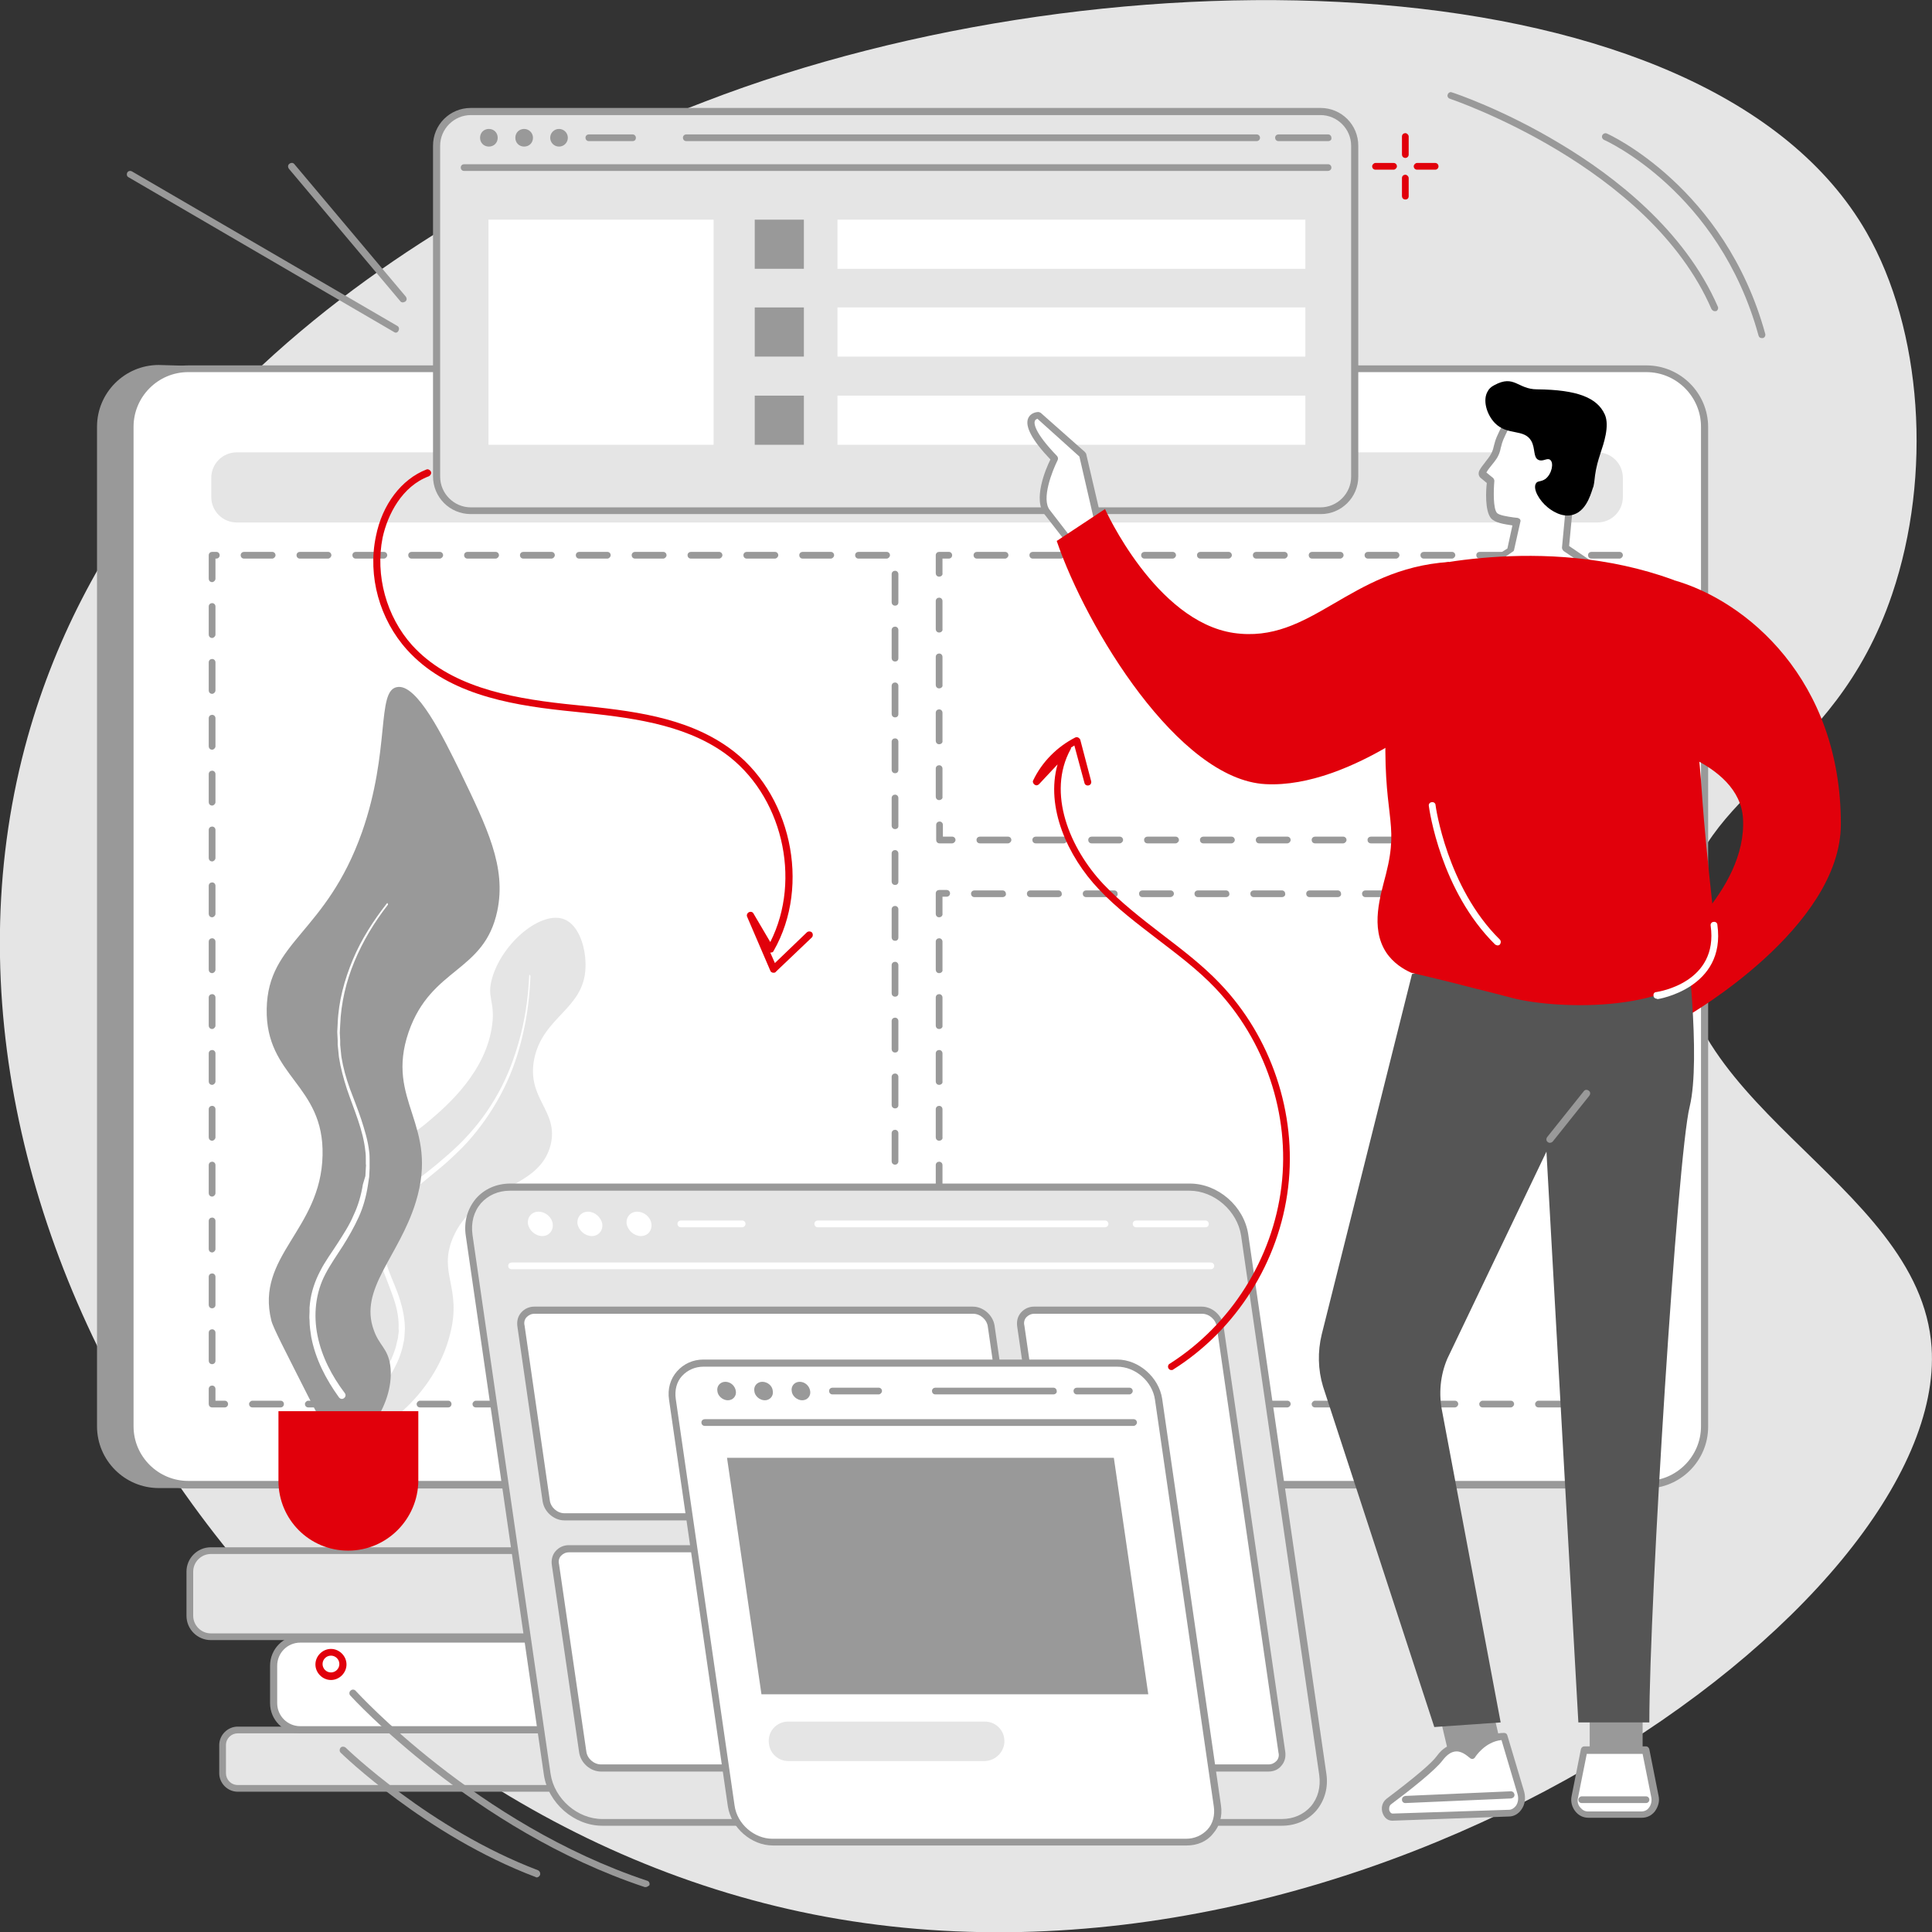 <?xml version="1.0" encoding="utf-8"?>
<!-- Generator: Adobe Illustrator 25.0.1, SVG Export Plug-In . SVG Version: 6.00 Build 0)  -->
<svg version="1.1" id="Layer_1" xmlns="http://www.w3.org/2000/svg" xmlns:xlink="http://www.w3.org/1999/xlink" x="0px" y="0px"
	 width="450px" height="450px" viewBox="0 0 460 460" style="enable-background:new 0 0 460 460;" xml:space="preserve">
<rect x="0" y="0" width="460" height="460" fill="#333333" stroke="none"/>
<style type="text/css">
	.st0{fill:#E5E5E5;}
	.st1{fill:#999999;}
	.st2{fill:#FFFFFF;}
	.st3{fill:#E1000B;}
	.st4{fill:#555555;}
</style>
<g>
	<path class="st0" d="M167.8,24.2C142.2,34,32.8,76.2,5.9,178c-30.6,116,61,252.6,187.7,277.8c131.4,26.1,270.4-73.7,266.3-135
		c-2.7-40.1-66.1-58.4-59.8-102.9c4.3-30.7,36.3-34.8,50.4-76.4c9.6-28.3,7.2-63-6.1-86.2C406.9-10,265.5-13.5,167.8,24.2z"/>
	<path class="st1" d="M380.6,96.7L37.8,86.9c-8.1,0-14.7,6.6-14.7,14.7v238c0,8.1,6.6,14.7,14.7,14.7h120.9l-16,58.2l-14.3-8.7
		c-5.2,0-9.5,4.2-9.5,9.5c0,5.2,4.2,9.5,9.5,9.5l133.2-6.1c5.2,0,16-12.8,16-12.8l-13.6-49.5C264.1,354.4,388.7,96.7,380.6,96.7z"/>
	<polygon class="st2" points="261.9,324 174.9,324 150.2,414 286.5,414 	"/>
	<path d="M286.5,414.8H150.2c-0.3,0-0.5-0.1-0.7-0.3c-0.2-0.2-0.2-0.5-0.1-0.7l24.7-90c0.1-0.4,0.4-0.6,0.8-0.6h87
		c0.4,0,0.7,0.3,0.8,0.6l24.7,90c0.1,0.3,0,0.5-0.1,0.7C287,414.7,286.8,414.8,286.5,414.8z M151.3,413.2h134.1l-24.2-88.4h-85.7
		L151.3,413.2z"/>
	<path class="st2" d="M392,87.8H44.8c-7.7,0-13.9,6.2-13.9,13.9v238c0,7.7,6.2,13.9,13.9,13.9H392c7.7,0,13.9-6.2,13.9-13.9v-238
		C405.8,94,399.6,87.8,392,87.8z"/>
	<path class="st1" d="M392,354.4H44.8c-8.1,0-14.7-6.6-14.7-14.7v-238c0-8.1,6.6-14.7,14.7-14.7H392c8.1,0,14.7,6.6,14.7,14.7v238
		C406.7,347.8,400.1,354.4,392,354.4z M44.8,88.6c-7.2,0-13,5.9-13,13v238c0,7.2,5.9,13,13,13H392c7.2,0,13-5.9,13-13v-238
		c0-7.2-5.9-13-13-13H44.8z"/>
	<path class="st2" d="M301.3,404.8H135.4c-4.8,0-8.6,3.9-8.6,8.6c0,4.8,3.9,8.6,8.6,8.6h165.9c4.8,0,8.6-3.9,8.6-8.6
		C310,408.6,306.1,404.8,301.3,404.8z"/>
	<path d="M301.3,422.9H135.4c-5.2,0-9.5-4.2-9.5-9.5c0-5.2,4.2-9.5,9.5-9.5h165.9c5.2,0,9.5,4.2,9.5,9.5
		C310.8,418.6,306.5,422.9,301.3,422.9z M135.4,405.6c-4.3,0-7.8,3.5-7.8,7.8c0,4.3,3.5,7.8,7.8,7.8h165.9c4.3,0,7.8-3.5,7.8-7.8
		c0-4.3-3.5-7.8-7.8-7.8H135.4z"/>
	<path class="st0" d="M380.3,107.7H56.4c-3.4,0-6.1,2.7-6.1,6.1v4.5c0,3.4,2.7,6.1,6.1,6.1h323.9c3.4,0,6.1-2.7,6.1-6.1v-4.5
		C386.4,110.4,383.7,107.7,380.3,107.7z"/>
	<path class="st2" d="M378.8,116c0,2.2-1.8,4-4,4c-2.2,0-4-1.8-4-4c0-2.2,1.8-4,4-4C377,112,378.8,113.8,378.8,116z"/>
	<rect x="50.5" y="132.1" class="st2" width="162.6" height="202.1"/>
	<path class="st1" d="M213.1,335.1h-6.7c-0.5,0-0.8-0.4-0.8-0.8s0.4-0.8,0.8-0.8h6.7c0.5,0,0.8,0.4,0.8,0.8S213.6,335.1,213.1,335.1
		z M199.8,335.1h-6.7c-0.5,0-0.8-0.4-0.8-0.8s0.4-0.8,0.8-0.8h6.7c0.5,0,0.8,0.4,0.8,0.8S200.3,335.1,199.8,335.1z M186.5,335.1
		h-6.7c-0.5,0-0.8-0.4-0.8-0.8s0.4-0.8,0.8-0.8h6.7c0.5,0,0.8,0.4,0.8,0.8S187,335.1,186.5,335.1z M173.2,335.1h-6.7
		c-0.5,0-0.8-0.4-0.8-0.8s0.4-0.8,0.8-0.8h6.7c0.5,0,0.8,0.4,0.8,0.8S173.7,335.1,173.2,335.1z M159.9,335.1h-6.7
		c-0.5,0-0.8-0.4-0.8-0.8s0.4-0.8,0.8-0.8h6.7c0.5,0,0.8,0.4,0.8,0.8S160.4,335.1,159.9,335.1z M146.6,335.1H140
		c-0.5,0-0.8-0.4-0.8-0.8s0.4-0.8,0.8-0.8h6.7c0.5,0,0.8,0.4,0.8,0.8S147.1,335.1,146.6,335.1z M133.3,335.1h-6.7
		c-0.5,0-0.8-0.4-0.8-0.8s0.4-0.8,0.8-0.8h6.7c0.5,0,0.8,0.4,0.8,0.8S133.8,335.1,133.3,335.1z M120,335.1h-6.7
		c-0.5,0-0.8-0.4-0.8-0.8s0.4-0.8,0.8-0.8h6.7c0.5,0,0.8,0.4,0.8,0.8S120.5,335.1,120,335.1z M106.7,335.1h-6.7
		c-0.5,0-0.8-0.4-0.8-0.8s0.4-0.8,0.8-0.8h6.7c0.5,0,0.8,0.4,0.8,0.8S107.2,335.1,106.7,335.1z M93.4,335.1h-6.7
		c-0.5,0-0.8-0.4-0.8-0.8s0.4-0.8,0.8-0.8h6.7c0.5,0,0.8,0.4,0.8,0.8S93.9,335.1,93.4,335.1z M80.1,335.1h-6.7
		c-0.5,0-0.8-0.4-0.8-0.8s0.4-0.8,0.8-0.8h6.7c0.5,0,0.8,0.4,0.8,0.8S80.6,335.1,80.1,335.1z M66.8,335.1h-6.7
		c-0.5,0-0.8-0.4-0.8-0.8s0.4-0.8,0.8-0.8h6.7c0.5,0,0.8,0.4,0.8,0.8S67.3,335.1,66.8,335.1z M53.5,335.1h-3c-0.5,0-0.8-0.4-0.8-0.8
		v-3.6c0-0.5,0.4-0.8,0.8-0.8c0.5,0,0.8,0.4,0.8,0.8v2.8h2.2c0.5,0,0.8,0.4,0.8,0.8S54,335.1,53.5,335.1z M213.1,330.5
		c-0.5,0-0.8-0.4-0.8-0.8V323c0-0.5,0.4-0.8,0.8-0.8c0.5,0,0.8,0.4,0.8,0.8v6.7C213.9,330.1,213.6,330.5,213.1,330.5z M50.5,324.8
		c-0.5,0-0.8-0.4-0.8-0.8v-6.7c0-0.5,0.4-0.8,0.8-0.8c0.5,0,0.8,0.4,0.8,0.8v6.7C51.3,324.5,50.9,324.8,50.5,324.8z M213.1,317.2
		c-0.5,0-0.8-0.4-0.8-0.8v-6.7c0-0.5,0.4-0.8,0.8-0.8c0.5,0,0.8,0.4,0.8,0.8v6.7C213.9,316.8,213.6,317.2,213.1,317.2z M50.5,311.5
		c-0.5,0-0.8-0.4-0.8-0.8V304c0-0.5,0.4-0.8,0.8-0.8c0.5,0,0.8,0.4,0.8,0.8v6.7C51.3,311.2,50.9,311.5,50.5,311.5z M213.1,303.9
		c-0.5,0-0.8-0.4-0.8-0.8v-6.7c0-0.5,0.4-0.8,0.8-0.8c0.5,0,0.8,0.4,0.8,0.8v6.7C213.9,303.5,213.6,303.9,213.1,303.9z M50.5,298.2
		c-0.5,0-0.8-0.4-0.8-0.8v-6.7c0-0.5,0.4-0.8,0.8-0.8c0.5,0,0.8,0.4,0.8,0.8v6.7C51.3,297.8,50.9,298.2,50.5,298.2z M213.1,290.6
		c-0.5,0-0.8-0.4-0.8-0.8v-6.7c0-0.5,0.4-0.8,0.8-0.8c0.5,0,0.8,0.4,0.8,0.8v6.7C213.9,290.2,213.6,290.6,213.1,290.6z M50.5,284.9
		c-0.5,0-0.8-0.4-0.8-0.8v-6.7c0-0.5,0.4-0.8,0.8-0.8c0.5,0,0.8,0.4,0.8,0.8v6.7C51.3,284.5,50.9,284.9,50.5,284.9z M213.1,277.3
		c-0.5,0-0.8-0.4-0.8-0.8v-6.7c0-0.5,0.4-0.8,0.8-0.8c0.5,0,0.8,0.4,0.8,0.8v6.7C213.9,276.9,213.6,277.3,213.1,277.3z M50.5,271.6
		c-0.5,0-0.8-0.4-0.8-0.8v-6.7c0-0.5,0.4-0.8,0.8-0.8c0.5,0,0.8,0.4,0.8,0.8v6.7C51.3,271.2,50.9,271.6,50.5,271.6z M213.1,263.9
		c-0.5,0-0.8-0.4-0.8-0.8v-6.7c0-0.5,0.4-0.8,0.8-0.8c0.5,0,0.8,0.4,0.8,0.8v6.7C213.9,263.6,213.6,263.9,213.1,263.9z M50.5,258.3
		c-0.5,0-0.8-0.4-0.8-0.8v-6.7c0-0.5,0.4-0.8,0.8-0.8c0.5,0,0.8,0.4,0.8,0.8v6.7C51.3,257.9,50.9,258.3,50.5,258.3z M213.1,250.6
		c-0.5,0-0.8-0.4-0.8-0.8v-6.7c0-0.5,0.4-0.8,0.8-0.8c0.5,0,0.8,0.4,0.8,0.8v6.7C213.9,250.3,213.6,250.6,213.1,250.6z M50.5,245
		c-0.5,0-0.8-0.4-0.8-0.8v-6.7c0-0.5,0.4-0.8,0.8-0.8c0.5,0,0.8,0.4,0.8,0.8v6.7C51.3,244.6,50.9,245,50.5,245z M213.1,237.3
		c-0.5,0-0.8-0.4-0.8-0.8v-6.7c0-0.5,0.4-0.8,0.8-0.8c0.5,0,0.8,0.4,0.8,0.8v6.7C213.9,237,213.6,237.3,213.1,237.3z M50.5,231.7
		c-0.5,0-0.8-0.4-0.8-0.8v-6.7c0-0.5,0.4-0.8,0.8-0.8c0.5,0,0.8,0.4,0.8,0.8v6.7C51.3,231.3,50.9,231.7,50.5,231.7z M213.1,224
		c-0.5,0-0.8-0.4-0.8-0.8v-6.7c0-0.5,0.4-0.8,0.8-0.8c0.5,0,0.8,0.4,0.8,0.8v6.7C213.9,223.7,213.6,224,213.1,224z M50.5,218.4
		c-0.5,0-0.8-0.4-0.8-0.8v-6.7c0-0.5,0.4-0.8,0.8-0.8c0.5,0,0.8,0.4,0.8,0.8v6.7C51.3,218,50.9,218.4,50.5,218.4z M213.1,210.7
		c-0.5,0-0.8-0.4-0.8-0.8v-6.7c0-0.5,0.4-0.8,0.8-0.8c0.5,0,0.8,0.4,0.8,0.8v6.7C213.9,210.4,213.6,210.7,213.1,210.7z M50.5,205.1
		c-0.5,0-0.8-0.4-0.8-0.8v-6.7c0-0.5,0.4-0.8,0.8-0.8c0.5,0,0.8,0.4,0.8,0.8v6.7C51.3,204.7,50.9,205.1,50.5,205.1z M213.1,197.4
		c-0.5,0-0.8-0.4-0.8-0.8V190c0-0.5,0.4-0.8,0.8-0.8c0.5,0,0.8,0.4,0.8,0.8v6.7C213.9,197.1,213.6,197.4,213.1,197.4z M50.5,191.8
		c-0.5,0-0.8-0.4-0.8-0.8v-6.7c0-0.5,0.4-0.8,0.8-0.8c0.5,0,0.8,0.4,0.8,0.8v6.7C51.3,191.4,50.9,191.8,50.5,191.8z M213.1,184.1
		c-0.5,0-0.8-0.4-0.8-0.8v-6.7c0-0.5,0.4-0.8,0.8-0.8c0.5,0,0.8,0.4,0.8,0.8v6.7C213.9,183.8,213.6,184.1,213.1,184.1z M50.5,178.5
		c-0.5,0-0.8-0.4-0.8-0.8V171c0-0.5,0.4-0.8,0.8-0.8c0.5,0,0.8,0.4,0.8,0.8v6.7C51.3,178.1,50.9,178.5,50.5,178.5z M213.1,170.8
		c-0.5,0-0.8-0.4-0.8-0.8v-6.7c0-0.5,0.4-0.8,0.8-0.8c0.5,0,0.8,0.4,0.8,0.8v6.7C213.9,170.5,213.6,170.8,213.1,170.8z M50.5,165.2
		c-0.5,0-0.8-0.4-0.8-0.8v-6.7c0-0.5,0.4-0.8,0.8-0.8c0.5,0,0.8,0.4,0.8,0.8v6.7C51.3,164.8,50.9,165.2,50.5,165.2z M213.1,157.5
		c-0.5,0-0.8-0.4-0.8-0.8v-6.7c0-0.5,0.4-0.8,0.8-0.8c0.5,0,0.8,0.4,0.8,0.8v6.7C213.9,157.2,213.6,157.5,213.1,157.5z M50.5,151.9
		c-0.5,0-0.8-0.4-0.8-0.8v-6.7c0-0.5,0.4-0.8,0.8-0.8c0.5,0,0.8,0.4,0.8,0.8v6.7C51.3,151.5,50.9,151.9,50.5,151.9z M213.1,144.2
		c-0.5,0-0.8-0.4-0.8-0.8v-6.7c0-0.5,0.4-0.8,0.8-0.8c0.5,0,0.8,0.4,0.8,0.8v6.7C213.9,143.9,213.6,144.2,213.1,144.2z M50.5,138.6
		c-0.5,0-0.8-0.4-0.8-0.8v-5.6c0-0.5,0.4-0.8,0.8-0.8h1c0.5,0,0.8,0.4,0.8,0.8c0,0.5-0.4,0.8-0.8,0.8h-0.2v4.8
		C51.3,138.2,50.9,138.6,50.5,138.6z M211.1,133h-6.7c-0.5,0-0.8-0.4-0.8-0.8c0-0.5,0.4-0.8,0.8-0.8h6.7c0.5,0,0.8,0.4,0.8,0.8
		C211.9,132.6,211.5,133,211.1,133z M197.8,133h-6.7c-0.5,0-0.8-0.4-0.8-0.8c0-0.5,0.4-0.8,0.8-0.8h6.7c0.5,0,0.8,0.4,0.8,0.8
		C198.6,132.6,198.2,133,197.8,133z M184.5,133h-6.7c-0.5,0-0.8-0.4-0.8-0.8c0-0.5,0.4-0.8,0.8-0.8h6.7c0.5,0,0.8,0.4,0.8,0.8
		C185.3,132.6,184.9,133,184.5,133z M171.2,133h-6.7c-0.5,0-0.8-0.4-0.8-0.8c0-0.5,0.4-0.8,0.8-0.8h6.7c0.5,0,0.8,0.4,0.8,0.8
		C172,132.6,171.6,133,171.2,133z M157.9,133h-6.7c-0.5,0-0.8-0.4-0.8-0.8c0-0.5,0.4-0.8,0.8-0.8h6.7c0.5,0,0.8,0.4,0.8,0.8
		C158.7,132.6,158.3,133,157.9,133z M144.6,133h-6.7c-0.5,0-0.8-0.4-0.8-0.8c0-0.5,0.4-0.8,0.8-0.8h6.7c0.5,0,0.8,0.4,0.8,0.8
		C145.4,132.6,145,133,144.6,133z M131.3,133h-6.7c-0.5,0-0.8-0.4-0.8-0.8c0-0.5,0.4-0.8,0.8-0.8h6.7c0.5,0,0.8,0.4,0.8,0.8
		C132.1,132.6,131.7,133,131.3,133z M118,133h-6.7c-0.5,0-0.8-0.4-0.8-0.8c0-0.5,0.4-0.8,0.8-0.8h6.7c0.5,0,0.8,0.4,0.8,0.8
		C118.8,132.6,118.4,133,118,133z M104.7,133H98c-0.5,0-0.8-0.4-0.8-0.8c0-0.5,0.4-0.8,0.8-0.8h6.7c0.5,0,0.8,0.4,0.8,0.8
		C105.5,132.6,105.1,133,104.7,133z M91.4,133h-6.7c-0.5,0-0.8-0.4-0.8-0.8c0-0.5,0.4-0.8,0.8-0.8h6.7c0.5,0,0.8,0.4,0.8,0.8
		C92.2,132.6,91.8,133,91.4,133z M78.1,133h-6.7c-0.5,0-0.8-0.4-0.8-0.8c0-0.5,0.4-0.8,0.8-0.8h6.7c0.5,0,0.8,0.4,0.8,0.8
		C78.9,132.6,78.5,133,78.1,133z M64.8,133h-6.7c-0.5,0-0.8-0.4-0.8-0.8c0-0.5,0.4-0.8,0.8-0.8h6.7c0.5,0,0.8,0.4,0.8,0.8
		C65.6,132.6,65.2,133,64.8,133z"/>
	<rect x="223.6" y="132.1" class="st2" width="162.6" height="67.8"/>
	<path class="st1" d="M386.3,200.8h-6.7c-0.5,0-0.8-0.4-0.8-0.8c0-0.5,0.4-0.8,0.8-0.8h6.7c0.5,0,0.8,0.4,0.8,0.8
		C387.1,200.4,386.7,200.8,386.3,200.8z M373,200.8h-6.7c-0.5,0-0.8-0.4-0.8-0.8c0-0.5,0.4-0.8,0.8-0.8h6.7c0.5,0,0.8,0.4,0.8,0.8
		C373.8,200.4,373.4,200.8,373,200.8z M359.7,200.8H353c-0.5,0-0.8-0.4-0.8-0.8c0-0.5,0.4-0.8,0.8-0.8h6.7c0.5,0,0.8,0.4,0.8,0.8
		C360.5,200.4,360.1,200.8,359.7,200.8z M346.4,200.8h-6.7c-0.5,0-0.8-0.4-0.8-0.8c0-0.5,0.4-0.8,0.8-0.8h6.7c0.5,0,0.8,0.4,0.8,0.8
		C347.2,200.4,346.8,200.8,346.4,200.8z M333.1,200.8h-6.7c-0.5,0-0.8-0.4-0.8-0.8c0-0.5,0.4-0.8,0.8-0.8h6.7c0.5,0,0.8,0.4,0.8,0.8
		C333.9,200.4,333.5,200.8,333.1,200.8z M319.8,200.8h-6.7c-0.5,0-0.8-0.4-0.8-0.8c0-0.5,0.4-0.8,0.8-0.8h6.7c0.5,0,0.8,0.4,0.8,0.8
		C320.6,200.4,320.2,200.8,319.8,200.8z M306.5,200.8h-6.7c-0.5,0-0.8-0.4-0.8-0.8c0-0.5,0.4-0.8,0.8-0.8h6.7c0.5,0,0.8,0.4,0.8,0.8
		C307.3,200.4,306.9,200.8,306.5,200.8z M293.2,200.8h-6.7c-0.5,0-0.8-0.4-0.8-0.8c0-0.5,0.4-0.8,0.8-0.8h6.7c0.5,0,0.8,0.4,0.8,0.8
		C294,200.4,293.6,200.8,293.2,200.8z M279.9,200.8h-6.7c-0.5,0-0.8-0.4-0.8-0.8c0-0.5,0.4-0.8,0.8-0.8h6.7c0.5,0,0.8,0.4,0.8,0.8
		C280.7,200.4,280.3,200.8,279.9,200.8z M266.6,200.8h-6.7c-0.5,0-0.8-0.4-0.8-0.8c0-0.5,0.4-0.8,0.8-0.8h6.7c0.5,0,0.8,0.4,0.8,0.8
		C267.4,200.4,267,200.8,266.6,200.8z M253.3,200.8h-6.7c-0.5,0-0.8-0.4-0.8-0.8c0-0.5,0.4-0.8,0.8-0.8h6.7c0.5,0,0.8,0.4,0.8,0.8
		C254.1,200.4,253.7,200.8,253.3,200.8z M240,200.8h-6.7c-0.5,0-0.8-0.4-0.8-0.8c0-0.5,0.4-0.8,0.8-0.8h6.7c0.5,0,0.8,0.4,0.8,0.8
		C240.8,200.4,240.4,200.8,240,200.8z M226.7,200.8h-3c-0.5,0-0.8-0.4-0.8-0.8v-3.6c0-0.5,0.4-0.8,0.8-0.8c0.5,0,0.8,0.4,0.8,0.8
		v2.8h2.2c0.5,0,0.8,0.4,0.8,0.8C227.5,200.4,227.1,200.8,226.7,200.8z M386.3,198.8c-0.5,0-0.8-0.4-0.8-0.8v-6.7
		c0-0.5,0.4-0.8,0.8-0.8c0.5,0,0.8,0.4,0.8,0.8v6.7C387.1,198.4,386.7,198.8,386.3,198.8z M223.6,190.5c-0.5,0-0.8-0.4-0.8-0.8V183
		c0-0.5,0.4-0.8,0.8-0.8c0.5,0,0.8,0.4,0.8,0.8v6.7C224.5,190.1,224.1,190.5,223.6,190.5z M386.3,185.5c-0.5,0-0.8-0.4-0.8-0.8V178
		c0-0.5,0.4-0.8,0.8-0.8c0.5,0,0.8,0.4,0.8,0.8v6.7C387.1,185.1,386.7,185.5,386.3,185.5z M223.6,177.2c-0.5,0-0.8-0.4-0.8-0.8v-6.7
		c0-0.5,0.4-0.8,0.8-0.8c0.5,0,0.8,0.4,0.8,0.8v6.7C224.5,176.8,224.1,177.2,223.6,177.2z M386.3,172.2c-0.5,0-0.8-0.4-0.8-0.8v-6.7
		c0-0.5,0.4-0.8,0.8-0.8c0.5,0,0.8,0.4,0.8,0.8v6.7C387.1,171.8,386.7,172.2,386.3,172.2z M223.6,163.9c-0.5,0-0.8-0.4-0.8-0.8v-6.7
		c0-0.5,0.4-0.8,0.8-0.8c0.5,0,0.8,0.4,0.8,0.8v6.7C224.5,163.5,224.1,163.9,223.6,163.9z M386.3,158.9c-0.5,0-0.8-0.4-0.8-0.8v-6.7
		c0-0.5,0.4-0.8,0.8-0.8c0.5,0,0.8,0.4,0.8,0.8v6.7C387.1,158.5,386.7,158.9,386.3,158.9z M223.6,150.6c-0.5,0-0.8-0.4-0.8-0.8v-6.7
		c0-0.5,0.4-0.8,0.8-0.8c0.5,0,0.8,0.4,0.8,0.8v6.7C224.5,150.2,224.1,150.6,223.6,150.6z M386.3,145.6c-0.5,0-0.8-0.4-0.8-0.8v-6.7
		c0-0.5,0.4-0.8,0.8-0.8c0.5,0,0.8,0.4,0.8,0.8v6.7C387.1,145.2,386.7,145.6,386.3,145.6z M223.6,137.3c-0.5,0-0.8-0.4-0.8-0.8v-4.3
		c0-0.5,0.4-0.8,0.8-0.8h2.3c0.5,0,0.8,0.4,0.8,0.8c0,0.5-0.4,0.8-0.8,0.8h-1.5v3.5C224.5,136.9,224.1,137.3,223.6,137.3z
		 M385.6,133h-6.7c-0.5,0-0.8-0.4-0.8-0.8c0-0.5,0.4-0.8,0.8-0.8h6.7c0.5,0,0.8,0.4,0.8,0.8C386.4,132.6,386,133,385.6,133z
		 M372.3,133h-6.7c-0.5,0-0.8-0.4-0.8-0.8c0-0.5,0.4-0.8,0.8-0.8h6.7c0.5,0,0.8,0.4,0.8,0.8C373.1,132.6,372.7,133,372.3,133z
		 M359,133h-6.7c-0.5,0-0.8-0.4-0.8-0.8c0-0.5,0.4-0.8,0.8-0.8h6.7c0.5,0,0.8,0.4,0.8,0.8C359.8,132.6,359.4,133,359,133z
		 M345.7,133H339c-0.5,0-0.8-0.4-0.8-0.8c0-0.5,0.4-0.8,0.8-0.8h6.7c0.5,0,0.8,0.4,0.8,0.8C346.5,132.6,346.1,133,345.7,133z
		 M332.4,133h-6.7c-0.5,0-0.8-0.4-0.8-0.8c0-0.5,0.4-0.8,0.8-0.8h6.7c0.5,0,0.8,0.4,0.8,0.8C333.2,132.6,332.8,133,332.4,133z
		 M319.1,133h-6.7c-0.5,0-0.8-0.4-0.8-0.8c0-0.5,0.4-0.8,0.8-0.8h6.7c0.5,0,0.8,0.4,0.8,0.8C319.9,132.6,319.5,133,319.1,133z
		 M305.8,133h-6.7c-0.5,0-0.8-0.4-0.8-0.8c0-0.5,0.4-0.8,0.8-0.8h6.7c0.5,0,0.8,0.4,0.8,0.8C306.6,132.6,306.2,133,305.8,133z
		 M292.5,133h-6.7c-0.5,0-0.8-0.4-0.8-0.8c0-0.5,0.4-0.8,0.8-0.8h6.7c0.5,0,0.8,0.4,0.8,0.8C293.3,132.6,292.9,133,292.5,133z
		 M279.2,133h-6.7c-0.5,0-0.8-0.4-0.8-0.8c0-0.5,0.4-0.8,0.8-0.8h6.7c0.5,0,0.8,0.4,0.8,0.8C280,132.6,279.6,133,279.2,133z
		 M265.9,133h-6.7c-0.5,0-0.8-0.4-0.8-0.8c0-0.5,0.4-0.8,0.8-0.8h6.7c0.5,0,0.8,0.4,0.8,0.8C266.7,132.6,266.3,133,265.9,133z
		 M252.6,133h-6.7c-0.5,0-0.8-0.4-0.8-0.8c0-0.5,0.4-0.8,0.8-0.8h6.7c0.5,0,0.8,0.4,0.8,0.8C253.4,132.6,253,133,252.6,133z
		 M239.3,133h-6.7c-0.5,0-0.8-0.4-0.8-0.8c0-0.5,0.4-0.8,0.8-0.8h6.7c0.5,0,0.8,0.4,0.8,0.8C240.1,132.6,239.7,133,239.3,133z"/>
	<rect x="223.6" y="212.7" class="st2" width="162.6" height="121.5"/>
	<path class="st1" d="M386.3,335.1h-6.7c-0.5,0-0.8-0.4-0.8-0.8s0.4-0.8,0.8-0.8h6.7c0.5,0,0.8,0.4,0.8,0.8S386.7,335.1,386.3,335.1
		z M373,335.1h-6.7c-0.5,0-0.8-0.4-0.8-0.8s0.4-0.8,0.8-0.8h6.7c0.5,0,0.8,0.4,0.8,0.8S373.4,335.1,373,335.1z M359.7,335.1H353
		c-0.5,0-0.8-0.4-0.8-0.8s0.4-0.8,0.8-0.8h6.7c0.5,0,0.8,0.4,0.8,0.8S360.1,335.1,359.7,335.1z M346.4,335.1h-6.7
		c-0.5,0-0.8-0.4-0.8-0.8s0.4-0.8,0.8-0.8h6.7c0.5,0,0.8,0.4,0.8,0.8S346.8,335.1,346.4,335.1z M333.1,335.1h-6.7
		c-0.5,0-0.8-0.4-0.8-0.8s0.4-0.8,0.8-0.8h6.7c0.5,0,0.8,0.4,0.8,0.8S333.5,335.1,333.1,335.1z M319.8,335.1h-6.7
		c-0.5,0-0.8-0.4-0.8-0.8s0.4-0.8,0.8-0.8h6.7c0.5,0,0.8,0.4,0.8,0.8S320.2,335.1,319.8,335.1z M306.5,335.1h-6.7
		c-0.5,0-0.8-0.4-0.8-0.8s0.4-0.8,0.8-0.8h6.7c0.5,0,0.8,0.4,0.8,0.8S306.9,335.1,306.5,335.1z M293.2,335.1h-6.7
		c-0.5,0-0.8-0.4-0.8-0.8s0.4-0.8,0.8-0.8h6.7c0.5,0,0.8,0.4,0.8,0.8S293.6,335.1,293.2,335.1z M279.9,335.1h-6.7
		c-0.5,0-0.8-0.4-0.8-0.8s0.4-0.8,0.8-0.8h6.7c0.5,0,0.8,0.4,0.8,0.8S280.3,335.1,279.9,335.1z M266.6,335.1h-6.7
		c-0.5,0-0.8-0.4-0.8-0.8s0.4-0.8,0.8-0.8h6.7c0.5,0,0.8,0.4,0.8,0.8S267,335.1,266.6,335.1z M253.3,335.1h-6.7
		c-0.5,0-0.8-0.4-0.8-0.8s0.4-0.8,0.8-0.8h6.7c0.5,0,0.8,0.4,0.8,0.8S253.7,335.1,253.3,335.1z M240,335.1h-6.7
		c-0.5,0-0.8-0.4-0.8-0.8s0.4-0.8,0.8-0.8h6.7c0.5,0,0.8,0.4,0.8,0.8S240.4,335.1,240,335.1z M226.7,335.1h-3
		c-0.5,0-0.8-0.4-0.8-0.8v-3.6c0-0.5,0.4-0.8,0.8-0.8c0.5,0,0.8,0.4,0.8,0.8v2.8h2.2c0.5,0,0.8,0.4,0.8,0.8S227.1,335.1,226.7,335.1
		z M386.3,332c-0.5,0-0.8-0.4-0.8-0.8v-6.7c0-0.5,0.4-0.8,0.8-0.8c0.5,0,0.8,0.4,0.8,0.8v6.7C387.1,331.7,386.7,332,386.3,332z
		 M223.6,324.8c-0.5,0-0.8-0.4-0.8-0.8v-6.7c0-0.5,0.4-0.8,0.8-0.8c0.5,0,0.8,0.4,0.8,0.8v6.7C224.5,324.5,224.1,324.8,223.6,324.8z
		 M386.3,318.7c-0.5,0-0.8-0.4-0.8-0.8v-6.7c0-0.5,0.4-0.8,0.8-0.8c0.5,0,0.8,0.4,0.8,0.8v6.7C387.1,318.4,386.7,318.7,386.3,318.7z
		 M223.6,311.5c-0.5,0-0.8-0.4-0.8-0.8V304c0-0.5,0.4-0.8,0.8-0.8c0.5,0,0.8,0.4,0.8,0.8v6.7C224.5,311.2,224.1,311.5,223.6,311.5z
		 M386.3,305.4c-0.5,0-0.8-0.4-0.8-0.8v-6.7c0-0.5,0.4-0.8,0.8-0.8c0.5,0,0.8,0.4,0.8,0.8v6.7C387.1,305.1,386.7,305.4,386.3,305.4z
		 M223.6,298.2c-0.5,0-0.8-0.4-0.8-0.8v-6.7c0-0.5,0.4-0.8,0.8-0.8c0.5,0,0.8,0.4,0.8,0.8v6.7C224.5,297.8,224.1,298.2,223.6,298.2z
		 M386.3,292.1c-0.5,0-0.8-0.4-0.8-0.8v-6.7c0-0.5,0.4-0.8,0.8-0.8c0.5,0,0.8,0.4,0.8,0.8v6.7C387.1,291.8,386.7,292.1,386.3,292.1z
		 M223.6,284.9c-0.5,0-0.8-0.4-0.8-0.8v-6.7c0-0.5,0.4-0.8,0.8-0.8c0.5,0,0.8,0.4,0.8,0.8v6.7C224.5,284.5,224.1,284.9,223.6,284.9z
		 M386.3,278.8c-0.5,0-0.8-0.4-0.8-0.8v-6.7c0-0.5,0.4-0.8,0.8-0.8c0.5,0,0.8,0.4,0.8,0.8v6.7C387.1,278.5,386.7,278.8,386.3,278.8z
		 M223.6,271.6c-0.5,0-0.8-0.4-0.8-0.8v-6.7c0-0.5,0.4-0.8,0.8-0.8c0.5,0,0.8,0.4,0.8,0.8v6.7C224.5,271.2,224.1,271.6,223.6,271.6z
		 M386.3,265.5c-0.5,0-0.8-0.4-0.8-0.8V258c0-0.5,0.4-0.8,0.8-0.8c0.5,0,0.8,0.4,0.8,0.8v6.7C387.1,265.2,386.7,265.5,386.3,265.5z
		 M223.6,258.3c-0.5,0-0.8-0.4-0.8-0.8v-6.7c0-0.5,0.4-0.8,0.8-0.8c0.5,0,0.8,0.4,0.8,0.8v6.7C224.5,257.9,224.1,258.3,223.6,258.3z
		 M386.3,252.2c-0.5,0-0.8-0.4-0.8-0.8v-6.7c0-0.5,0.4-0.8,0.8-0.8c0.5,0,0.8,0.4,0.8,0.8v6.7C387.1,251.9,386.7,252.2,386.3,252.2z
		 M223.6,245c-0.5,0-0.8-0.4-0.8-0.8v-6.7c0-0.5,0.4-0.8,0.8-0.8c0.5,0,0.8,0.4,0.8,0.8v6.7C224.5,244.6,224.1,245,223.6,245z
		 M386.3,238.9c-0.5,0-0.8-0.4-0.8-0.8v-6.7c0-0.5,0.4-0.8,0.8-0.8c0.5,0,0.8,0.4,0.8,0.8v6.7C387.1,238.6,386.7,238.9,386.3,238.9z
		 M223.6,231.7c-0.5,0-0.8-0.4-0.8-0.8v-6.7c0-0.5,0.4-0.8,0.8-0.8c0.5,0,0.8,0.4,0.8,0.8v6.7C224.5,231.3,224.1,231.7,223.6,231.7z
		 M386.3,225.6c-0.5,0-0.8-0.4-0.8-0.8v-6.7c0-0.5,0.4-0.8,0.8-0.8c0.5,0,0.8,0.4,0.8,0.8v6.7C387.1,225.2,386.7,225.6,386.3,225.6z
		 M223.6,218.4c-0.5,0-0.8-0.4-0.8-0.8v-4.9c0-0.5,0.4-0.8,0.8-0.8h1.8c0.5,0,0.8,0.4,0.8,0.8c0,0.5-0.4,0.8-0.8,0.8h-1v4
		C224.5,218,224.1,218.4,223.6,218.4z M385,213.6h-6.7c-0.5,0-0.8-0.4-0.8-0.8c0-0.5,0.4-0.8,0.8-0.8h6.7c0.5,0,0.8,0.4,0.8,0.8
		C385.9,213.2,385.5,213.6,385,213.6z M371.7,213.6h-6.7c-0.5,0-0.8-0.4-0.8-0.8c0-0.5,0.4-0.8,0.8-0.8h6.7c0.5,0,0.8,0.4,0.8,0.8
		C372.6,213.2,372.2,213.6,371.7,213.6z M358.4,213.6h-6.7c-0.5,0-0.8-0.4-0.8-0.8c0-0.5,0.4-0.8,0.8-0.8h6.7c0.5,0,0.8,0.4,0.8,0.8
		C359.3,213.2,358.9,213.6,358.4,213.6z M345.1,213.6h-6.7c-0.5,0-0.8-0.4-0.8-0.8c0-0.5,0.4-0.8,0.8-0.8h6.7c0.5,0,0.8,0.4,0.8,0.8
		C346,213.2,345.6,213.6,345.1,213.6z M331.8,213.6h-6.7c-0.5,0-0.8-0.4-0.8-0.8c0-0.5,0.4-0.8,0.8-0.8h6.7c0.5,0,0.8,0.4,0.8,0.8
		C332.7,213.2,332.3,213.6,331.8,213.6z M318.5,213.6h-6.7c-0.5,0-0.8-0.4-0.8-0.8c0-0.5,0.4-0.8,0.8-0.8h6.7c0.5,0,0.8,0.4,0.8,0.8
		C319.4,213.2,319,213.6,318.5,213.6z M305.2,213.6h-6.7c-0.5,0-0.8-0.4-0.8-0.8c0-0.5,0.4-0.8,0.8-0.8h6.7c0.5,0,0.8,0.4,0.8,0.8
		C306.1,213.2,305.7,213.6,305.2,213.6z M291.9,213.6h-6.7c-0.5,0-0.8-0.4-0.8-0.8c0-0.5,0.4-0.8,0.8-0.8h6.7c0.5,0,0.8,0.4,0.8,0.8
		C292.8,213.2,292.4,213.6,291.9,213.6z M278.6,213.6H272c-0.5,0-0.8-0.4-0.8-0.8c0-0.5,0.4-0.8,0.8-0.8h6.7c0.5,0,0.8,0.4,0.8,0.8
		C279.5,213.2,279.1,213.6,278.6,213.6z M265.3,213.6h-6.7c-0.5,0-0.8-0.4-0.8-0.8c0-0.5,0.4-0.8,0.8-0.8h6.7c0.5,0,0.8,0.4,0.8,0.8
		C266.2,213.2,265.8,213.6,265.3,213.6z M252,213.6h-6.7c-0.5,0-0.8-0.4-0.8-0.8c0-0.5,0.4-0.8,0.8-0.8h6.7c0.5,0,0.8,0.4,0.8,0.8
		C252.9,213.2,252.5,213.6,252,213.6z M238.7,213.6h-6.7c-0.5,0-0.8-0.4-0.8-0.8c0-0.5,0.4-0.8,0.8-0.8h6.7c0.5,0,0.8,0.4,0.8,0.8
		C239.6,213.2,239.2,213.6,238.7,213.6z"/>
	<path class="st0" d="M240,411.9H56.6c-2,0-3.6,1.6-3.6,3.6v6.7c0,2,1.6,3.6,3.6,3.6H240c2,0,3.6-1.6,3.6-3.6v-6.7
		C243.6,413.5,242,411.9,240,411.9z"/>
	<path class="st1" d="M240,426.6H56.6c-2.4,0-4.4-2-4.4-4.4v-6.7c0-2.4,2-4.4,4.4-4.4H240c2.4,0,4.4,2,4.4,4.4v6.7
		C244.4,424.6,242.4,426.6,240,426.6z M56.6,412.7c-1.5,0-2.8,1.2-2.8,2.8v6.7c0,1.5,1.2,2.8,2.8,2.8H240c1.5,0,2.8-1.2,2.8-2.8
		v-6.7c0-1.5-1.2-2.8-2.8-2.8H56.6z"/>
	<path class="st2" d="M259.9,390.3H71.5c-3.5,0-6.4,2.9-6.4,6.4v8.9c0,3.5,2.9,6.4,6.4,6.4h188.4c3.5,0,6.4-2.9,6.4-6.4v-8.9
		C266.3,393.1,263.5,390.3,259.9,390.3z"/>
	<path class="st1" d="M259.9,412.7H71.5c-4,0-7.2-3.2-7.2-7.2v-8.9c0-4,3.2-7.2,7.2-7.2h188.4c4,0,7.2,3.2,7.2,7.2v8.9
		C267.2,409.5,263.9,412.7,259.9,412.7z M71.5,391.1c-3.1,0-5.5,2.5-5.5,5.5v8.9c0,3.1,2.5,5.5,5.5,5.5h188.4c3.1,0,5.5-2.5,5.5-5.5
		v-8.9c0-3.1-2.5-5.5-5.5-5.5H71.5z"/>
	<path class="st0" d="M252.5,369.2H50.2c-2.8,0-5,2.2-5,5v10.5c0,2.8,2.2,5,5,5h202.3c2.8,0,5-2.2,5-5v-10.5
		C257.5,371.4,255.2,369.2,252.5,369.2z"/>
	<path class="st1" d="M252.5,390.5H50.2c-3.2,0-5.8-2.6-5.8-5.8v-10.5c0-3.2,2.6-5.8,5.8-5.8h202.3c3.2,0,5.8,2.6,5.8,5.8v10.5
		C258.3,387.9,255.7,390.5,252.5,390.5z M50.2,370c-2.3,0-4.2,1.9-4.2,4.2v10.5c0,2.3,1.9,4.2,4.2,4.2h202.3c2.3,0,4.2-1.9,4.2-4.2
		v-10.5c0-2.3-1.9-4.2-4.2-4.2H50.2z"/>
	<path class="st0" d="M85.1,340.9c-3-1.9,5.5-12.3,1.9-27.7c-1.9-8.1-5.1-9.1-5.4-16.6c-0.4-10.7,5.8-18.6,6.8-19.7
		c4.5-5.6,6.6-3.8,14.1-10.3c4.1-3.5,13.3-11.5,14.7-22.7c0.7-5.6-1.4-6.4,0-11.1c2.5-8.5,11.8-16.1,17.2-13.9
		c3.6,1.5,5.2,7.1,5,11.6c-0.4,9.8-10.1,11.5-12.2,21.6c-1.9,9.6,5.9,12.3,3.9,20.5c-2.8,11.1-18,9.5-23.3,22.2
		c-3.5,8.4,2.2,11.7-0.6,22.7C103.5,332.8,88.5,343.1,85.1,340.9z"/>
	<path class="st2" d="M126.3,232.4c-0.2,4.6-0.7,9.2-1.8,13.8c-1,4.5-2.5,8.9-4.6,13.1c-2.1,4.2-4.7,8.1-7.7,11.6
		c-1.5,1.8-3.2,3.4-4.9,5c-1.7,1.6-3.5,3-5.3,4.5c-1.8,1.5-3.6,2.9-5.3,4.4c-1.7,1.5-3.2,3.2-4.2,5.2c-0.5,1-0.9,2-1.1,3.1
		c-0.2,1.1-0.3,2.2-0.2,3.3c0.1,2.2,0.7,4.4,1.5,6.5c0.8,2.1,1.8,4.2,2.5,6.5c0.7,2.2,1.2,4.6,1.2,7c0,0.6-0.1,1.2-0.1,1.8
		c0,0.3-0.1,0.6-0.1,0.9l-0.2,0.9c-0.2,1.2-0.6,2.3-1,3.4c-0.9,2.2-2.1,4.3-3.6,6.2c-0.3,0.4-0.8,0.4-1.2,0.1
		c-0.4-0.3-0.4-0.8-0.1-1.2c0,0,0,0,0,0c1.4-1.7,2.6-3.6,3.4-5.7c0.4-1,0.8-2.1,1-3.2l0.2-0.8c0.1-0.3,0.1-0.5,0.1-0.8
		c0.1-0.5,0.2-1.1,0.1-1.7c0.1-2.2-0.3-4.4-1-6.6c-0.7-2.2-1.6-4.3-2.4-6.5c-0.8-2.2-1.4-4.5-1.5-7c0-1.2,0.1-2.4,0.3-3.6
		c0.3-1.2,0.7-2.3,1.2-3.4c1.1-2.1,2.8-3.9,4.5-5.5c1.7-1.6,3.6-3,5.4-4.4c1.8-1.4,3.6-2.9,5.3-4.4c1.7-1.5,3.4-3.1,4.9-4.8
		c3.1-3.4,5.7-7.2,7.8-11.3c2.1-4.1,3.6-8.5,4.7-12.9c1.1-4.5,1.7-9.1,1.9-13.7c0-0.1,0.1-0.1,0.1-0.1
		C126.3,232.3,126.3,232.3,126.3,232.4z"/>
	<path class="st1" d="M94.5,163.6c4.8-1,11.2,12.3,15,20c6.5,13.5,11.1,22.8,8.9,33.3c-3.1,14.7-15.7,13.3-21.1,28.8
		c-5.7,16.6,7.4,21.9,1.7,40.5c-4,13-13.6,20.7-10,30.5c1.3,3.7,3.3,4.3,3.9,8.3c1.3,9-6.4,19.5-11.6,18.8
		c-1.9-0.2-3.1-1.9-7.8-11.1c-5.6-11.1-8.5-16.6-8.9-18.3c-3.8-15.4,11.8-21.5,12.2-39.3c0.4-17-13.6-18.6-13.3-34.9
		c0.3-16.2,14.1-17.8,22.7-42.1C93,178.7,89.6,164.5,94.5,163.6z"/>
	<path class="st2" d="M92.3,215.5c-3.2,4.1-5.9,8.6-7.9,13.4c-2,4.8-3.2,9.9-3.4,15.1c0,0.6-0.1,1.3-0.1,1.9l0.1,1.9
		c0,0.3,0,0.6,0,1l0.1,1c0.1,0.6,0.1,1.3,0.2,1.9c0.4,2.5,1.1,5,2,7.5c0.9,2.4,1.9,4.9,2.7,7.3c0.8,2.5,1.6,5,1.9,7.7
		c0.1,0.7,0.1,1.3,0.1,2l0,1c0,0.3,0,0.7,0,1l-0.1,2l-0.3,2c-0.4,2.6-1.1,5.2-2.2,7.6c-1.1,2.4-2.4,4.7-3.8,6.9
		c-1.4,2.2-2.9,4.3-4.1,6.6c-2.4,4.5-2.9,9.8-1.9,14.7c1,5,3.4,9.6,6.5,13.7c0.3,0.4,0.2,0.9-0.2,1.2c-0.4,0.3-0.9,0.2-1.2-0.2l0,0
		c-3.1-4.3-5.6-9.1-6.6-14.4c-0.2-1.3-0.4-2.6-0.4-4c-0.1-0.7,0-1.3,0-2l0-1l0.1-1c0.3-2.7,1.2-5.3,2.4-7.6c1.2-2.4,2.8-4.5,4.2-6.7
		c1.4-2.2,2.8-4.3,3.8-6.7c1.1-2.3,1.8-4.8,2.2-7.3L87,280l0.1-1.9c0-0.3,0.1-0.6,0-1l0-1c0-0.6,0-1.3-0.1-1.9
		c-0.5-5.1-2.7-9.9-4.4-14.9c-0.8-2.5-1.5-5-1.9-7.6c-0.1-0.7-0.1-1.3-0.2-2l-0.1-1c0-0.3,0-0.7,0-1l-0.1-2c0-0.7,0.1-1.3,0.1-2
		c0.2-5.3,1.6-10.4,3.6-15.2c2-4.8,4.9-9.3,8.1-13.4c0.1-0.1,0.2-0.1,0.2,0C92.4,215.3,92.4,215.4,92.3,215.5z"/>
	<path class="st3" d="M82.9,369.2L82.9,369.2c-9.2,0-16.6-7.4-16.6-16.6v-16.6h33.3v16.6C99.5,361.7,92.1,369.2,82.9,369.2z"/>
	<path class="st0" d="M314.5,26.5H112.1c-4.5,0-8.1,3.6-8.1,8.1v78.8c0,4.5,3.6,8.1,8.1,8.1h202.3c4.5,0,8.1-3.6,8.1-8.1V34.7
		C322.6,30.2,319,26.5,314.5,26.5z"/>
	<path class="st1" d="M314.5,122.4H112.1c-5,0-9-4-9-9V34.7c0-5,4-9,9-9h202.3c5,0,9,4,9,9v78.8
		C323.4,118.4,319.4,122.4,314.5,122.4z M112.1,27.4c-4,0-7.3,3.3-7.3,7.3v78.8c0,4,3.3,7.3,7.3,7.3h202.3c4,0,7.3-3.3,7.3-7.3V34.7
		c0-4-3.3-7.3-7.3-7.3H112.1z"/>
	<path class="st1" d="M316.1,40.7H110.5c-0.5,0-0.8-0.4-0.8-0.8c0-0.5,0.4-0.8,0.8-0.8h205.7c0.5,0,0.8,0.4,0.8,0.8
		C317,40.4,316.6,40.7,316.1,40.7z"/>
	<path class="st1" d="M118.5,32.8c0,1.2-0.9,2.1-2.1,2.1c-1.2,0-2.1-0.9-2.1-2.1c0-1.2,0.9-2.1,2.1-2.1
		C117.6,30.7,118.5,31.6,118.5,32.8z"/>
	<path class="st1" d="M126.9,32.8c0,1.2-0.9,2.1-2.1,2.1c-1.2,0-2.1-0.9-2.1-2.1c0-1.2,0.9-2.1,2.1-2.1
		C125.9,30.7,126.9,31.6,126.9,32.8z"/>
	<circle class="st1" cx="133.1" cy="32.8" r="2.1"/>
	<path class="st1" d="M316.2,33.6h-11.8c-0.5,0-0.8-0.4-0.8-0.8c0-0.5,0.4-0.8,0.8-0.8h11.8c0.5,0,0.8,0.4,0.8,0.8
		C317.1,33.3,316.7,33.6,316.2,33.6z"/>
	<path class="st1" d="M299.2,33.6H163.4c-0.5,0-0.8-0.4-0.8-0.8c0-0.5,0.4-0.8,0.8-0.8h135.8c0.5,0,0.8,0.4,0.8,0.8
		C300,33.3,299.6,33.6,299.2,33.6z"/>
	<path class="st1" d="M150.6,33.6h-10.4c-0.5,0-0.8-0.4-0.8-0.8c0-0.5,0.4-0.8,0.8-0.8h10.4c0.5,0,0.8,0.4,0.8,0.8
		C151.4,33.3,151.1,33.6,150.6,33.6z"/>
	<rect x="116.3" y="52.3" class="st2" width="53.6" height="53.6"/>
	<rect x="179.7" y="52.3" class="st1" width="11.7" height="11.7"/>
	<rect x="199.4" y="52.3" class="st2" width="111.4" height="11.7"/>
	<rect x="179.7" y="73.2" class="st1" width="11.7" height="11.7"/>
	<rect x="199.4" y="73.2" class="st2" width="111.4" height="11.7"/>
	<rect x="179.7" y="94.2" class="st1" width="11.7" height="11.7"/>
	<rect x="199.4" y="94.2" class="st2" width="111.4" height="11.7"/>
	<path class="st3" d="M398.4,138.1c17.5,4.9,39.9,23.8,39.9,58.1c0,24.7-36.4,45.6-36.4,45.6l-6-14.7c0,0,20.1-14.9,19.1-32.2
		c-0.8-13.9-23.2-18.2-23.2-18.2L398.4,138.1z"/>
	<rect x="378.5" y="405.3" class="st1" width="12.6" height="14.7"/>
	
		<rect x="343.6" y="404.2" transform="matrix(0.973 -0.23 0.23 0.973 -85.186 91.385)" class="st1" width="12.6" height="14.7"/>
	<path class="st4" d="M401.4,222.4c0,0,3.7,29.6,0.9,41.1c-2.9,11.5-9.6,117.8-9.6,146.6h-16.9l-7.6-135.9l-23.6,49.3
		c-1.7,4-2.1,8.4-1.2,12.7l13.9,73.9l-15.8,1.1L315,330.1c-1.2-4-1.3-8.3-0.3-12.4l21.5-85.8L401.4,222.4z"/>
	<path class="st1" d="M369,272.1c-0.2,0-0.4-0.1-0.5-0.2c-0.4-0.3-0.4-0.8-0.1-1.2l8.7-10.9c0.3-0.4,0.8-0.4,1.2-0.1
		c0.4,0.3,0.4,0.8,0.1,1.2l-8.7,10.9C369.5,272,369.2,272.1,369,272.1z"/>
	<path class="st2" d="M391.9,416.7h-14.7l-2.2,11.1c-0.4,2.1,1.1,4.2,3.2,4.2h12.7c2.1,0,3.6-2,3.2-4.2L391.9,416.7z"/>
	<path class="st1" d="M390.9,432.8h-12.7c-1.2,0-2.3-0.5-3.1-1.5c-0.8-1-1.2-2.3-0.9-3.7l2.2-11.1c0.1-0.4,0.4-0.7,0.8-0.7h14.7
		c0.4,0,0.7,0.3,0.8,0.7l2.2,11.1c0.3,1.3-0.1,2.6-0.9,3.7C393.2,432.3,392.1,432.8,390.9,432.8z M377.8,417.6l-2.1,10.5
		c-0.2,0.8,0,1.7,0.6,2.3c0.5,0.6,1.1,0.9,1.8,0.9h12.7c0.7,0,1.4-0.3,1.8-0.9c0.5-0.6,0.7-1.5,0.6-2.3l-2.1-10.5H377.8z"/>
	<path class="st2" d="M376.6,428.5h15.3H376.6z"/>
	<path class="st1" d="M391.9,429.3h-15.3c-0.5,0-0.8-0.4-0.8-0.8s0.4-0.8,0.8-0.8h15.3c0.5,0,0.8,0.4,0.8,0.8
		S392.4,429.3,391.9,429.3z"/>
	<path class="st2" d="M358.1,413.5l4,13.4c0.7,2.3-0.7,4.8-2.8,4.9l-27.7,0.9c-1.7,0.1-2.4-2.6-1-3.7c4.5-3.4,10.5-8.1,12.2-10.3
		c3.8-5.2,7.6-0.6,7.6-0.6S353.1,413.5,358.1,413.5z"/>
	<path class="st1" d="M331.5,433.5c-1.1,0-1.9-0.7-2.3-1.8c-0.4-1.1-0.2-2.5,0.9-3.4c6.5-4.9,10.8-8.5,12-10.2
		c1.3-1.8,2.9-2.8,4.5-2.8c1.6-0.1,2.9,0.8,3.7,1.4c1.1-1.4,3.8-4.1,7.8-4.1c0.4,0,0.7,0.2,0.8,0.6l4,13.4c0.4,1.5,0.2,3.1-0.7,4.3
		c-0.7,1-1.8,1.6-2.9,1.6L331.5,433.5C331.6,433.5,331.5,433.5,331.5,433.5z M346.8,417C346.7,417,346.7,417,346.8,417
		c-1.2,0-2.3,0.8-3.3,2.1c-1.7,2.3-7.6,7-12.3,10.5c-0.5,0.4-0.5,1.1-0.4,1.5c0.1,0.2,0.3,0.7,0.8,0.7l27.7-0.9
		c0.6,0,1.2-0.4,1.6-0.9c0.6-0.8,0.7-1.9,0.4-2.9l-3.8-12.8c-4,0.4-6.3,4.1-6.3,4.1c-0.1,0.2-0.4,0.4-0.6,0.4
		c-0.3,0-0.5-0.1-0.7-0.3C349.8,418.5,348.4,417,346.8,417z"/>
	<path class="st2" d="M334.6,428.5l25.1-1.1L334.6,428.5z"/>
	<path class="st1" d="M334.6,429.3c-0.4,0-0.8-0.3-0.8-0.8c0-0.5,0.3-0.8,0.8-0.9l25.1-1.1c0.5,0,0.8,0.3,0.9,0.8
		c0,0.5-0.3,0.8-0.8,0.9L334.6,429.3C334.6,429.3,334.6,429.3,334.6,429.3z"/>
	<path class="st2" d="M372.8,130.5l13.6,9.3l-37.6-1.8l10.8-6.9l1.5-6.7c-1.9-0.3-4.6-0.5-5.4-1.5c-1.5-1.9-0.8-8.3-0.8-8.3
		l-1.6-1.3c-0.2-0.1-0.3-0.2-0.4-0.4c-0.1-0.2,0-0.4,0.1-0.6c1.4-2.2,2.7-2.9,3.3-5.2c0.6-2.2,0.3-1.9,2.7-6.6l14.3,0l0.1,10.7
		c0,0,2.2-1.4,3.6,0.5c1,1.4-1.2,6-3,6L372.8,130.5z"/>
	<path class="st1" d="M386.4,140.6C386.4,140.6,386.4,140.6,386.4,140.6l-37.6-1.8c-0.4,0-0.7-0.3-0.8-0.6c-0.1-0.3,0.1-0.7,0.4-0.9
		l10.5-6.7l1.2-5.5c-2-0.3-4.1-0.6-5.1-1.7c-1.5-1.8-1.2-6.8-1-8.4l-1.2-1c-0.3-0.2-0.6-0.5-0.7-0.9c-0.1-0.4,0-0.9,0.2-1.2
		c0.5-0.9,1.1-1.5,1.5-2.1c0.7-0.9,1.3-1.6,1.7-2.9c0.1-0.3,0.1-0.5,0.2-0.8c0.4-1.5,0.5-2,2.6-6c0.1-0.3,0.4-0.5,0.7-0.5l14.3,0
		c0,0,0,0,0,0c0.5,0,0.8,0.4,0.8,0.8l0.1,9.5c1.1-0.3,2.4-0.1,3.4,1.2c0.8,1.1,0.3,3.1-0.4,4.5c-0.3,0.6-1.2,2.2-2.5,2.7l-1.1,11.7
		l13.2,9c0.3,0.2,0.4,0.6,0.3,1C387.1,140.4,386.8,140.6,386.4,140.6z M351.5,137.3l32,1.5l-11.2-7.6c-0.2-0.2-0.4-0.5-0.4-0.8
		l1.2-12.8c0-0.4,0.4-0.8,0.8-0.8c0.3,0,1.1-0.6,1.8-1.9c0.7-1.4,0.8-2.5,0.6-2.8c-0.9-1.2-2.2-0.4-2.5-0.3c-0.3,0.2-0.6,0.2-0.8,0
		c-0.3-0.1-0.4-0.4-0.4-0.7l-0.1-9.9l-12.9,0c-1.8,3.6-1.9,3.9-2.2,5.2c-0.1,0.2-0.1,0.5-0.2,0.8c-0.4,1.6-1.2,2.5-2,3.5
		c-0.4,0.5-0.9,1.1-1.3,1.8c0,0,0,0,0,0l1.6,1.3c0.2,0.2,0.3,0.5,0.3,0.7c-0.2,2.3-0.3,6.5,0.6,7.6c0.5,0.6,2.6,0.9,4,1.1
		c0.3,0,0.6,0.1,0.9,0.1c0.2,0,0.4,0.2,0.6,0.3c0.1,0.2,0.2,0.4,0.1,0.6l-1.5,6.7c0,0.2-0.2,0.4-0.4,0.5L351.5,137.3z"/>
	<path d="M374.7,122.5c-2.9,1-5.7-1.3-6.2-1.7c-2-1.6-3.6-4.4-2.8-5.7c0.4-0.7,1.2-0.3,2.3-1.1c1.5-1.2,2-3.8,1.1-4.5
		c-0.7-0.6-1.7,0.5-2.8,0c-1.3-0.6-0.7-2.7-1.7-4.5c-1.7-3-5.7-1.2-8.7-4.3c-2-2.1-2.9-5.5-1.7-7.5c0.3-0.6,0.8-1.1,1.6-1.5
		c4.8-2.6,5.5,1,10.2,1c9.6,0.1,14.3,2,16.1,6c1.2,2.7-0.3,7-1,9.1c-0.2,0.7-0.7,2-1.1,4c-0.4,2.1-0.3,2.7-0.6,4
		C379,116.6,378.1,121.4,374.7,122.5z"/>
	<path class="st3" d="M334.6,135.9c0,0,32.7-9.3,63.9,2.2c2.4,13.8,4,25.7,5.2,35.1c2,16.6,0.8,11.3,3.3,35.5
		c1.6,15.1,2,16.4,0.5,19.1c-7.2,13.4-36.3,12.7-47.5,9.8c-0.8-0.2-4.1-1.1-9.4-2.4c-6.1-1.6-11.2-2.8-14.6-3.6
		c-1.8-0.8-4.3-2.3-6-4.9c-3.8-5.9-1.3-13.5,0-18.6c3.3-13-1-13.3,0-37.1C330.3,162.8,331.4,150.7,334.6,135.9z"/>
	<path class="st2" d="M261.6,124.5l-3.8-16.3l-10.5-9.3c0,0-6,0.1,3.8,10.4c0,0-4.7,9.2-1.7,12.8c0.9,1.1,5.9,7.6,5.9,7.6
		L261.6,124.5z"/>
	<path class="st1" d="M255.4,130.5C255.3,130.5,255.3,130.5,255.4,130.5c-0.3,0-0.5-0.1-0.7-0.3c-0.1-0.1-5.1-6.6-5.9-7.6
		c-3-3.5,0.2-11,1.3-13.2c-4.4-4.6-6.1-7.9-5.3-9.8c0.5-1.2,1.8-1.5,2.4-1.5c0.2,0,0.4,0.1,0.6,0.2l10.5,9.3
		c0.1,0.1,0.2,0.3,0.3,0.4l3.8,16.3c0.1,0.3,0,0.6-0.3,0.8l-6.2,5.1C255.7,130.4,255.6,130.5,255.4,130.5z M247,99.7
		c-0.2,0.1-0.5,0.2-0.6,0.5c-0.2,0.5-0.4,2.5,5.3,8.4c0.2,0.3,0.3,0.6,0.1,1c-1.2,2.4-4,9.3-1.8,11.9c0.7,0.9,4.1,5.3,5.4,7l5.2-4.2
		l-3.6-15.6L247,99.7z"/>
	<path class="st3" d="M251.6,128.8l11.5-7.6c0,0,12,26.7,30.6,29.5c18.6,2.7,27.3-15.3,51.3-16.9l0.5,33.3c0,0-23.5,20.7-44.2,19.6
		C280.6,185.6,258.7,149.6,251.6,128.8z"/>
	<path class="st2" d="M394.5,237.8c-0.4,0-0.8-0.3-0.8-0.7c-0.1-0.5,0.2-0.9,0.7-0.9c0.6-0.1,14.8-2.3,12.9-15.8
		c-0.1-0.5,0.3-0.9,0.7-0.9c0.5-0.1,0.9,0.3,0.9,0.7c2.1,15.1-14.1,17.7-14.3,17.7C394.6,237.8,394.5,237.8,394.5,237.8z"/>
	<path class="st2" d="M356.6,225.1c-0.2,0-0.4-0.1-0.6-0.2c-13-12.8-15.7-32.2-15.8-33c-0.1-0.5,0.3-0.9,0.7-0.9
		c0.5-0.1,0.9,0.3,0.9,0.7c0,0.2,2.7,19.6,15.3,32c0.3,0.3,0.3,0.8,0,1.2C357,225,356.8,225.1,356.6,225.1z"/>
	<path class="st0" d="M283.2,282.6H121.4c-6.3,0-10.7,5.1-9.8,11.4l18.6,128.4c0.9,6.3,6.8,11.4,13.1,11.4h161.8
		c6.3,0,10.7-5.1,9.8-11.4l-18.6-128.4C295.4,287.7,289.6,282.6,283.2,282.6z"/>
	<path class="st1" d="M305.2,434.7H143.4c-6.7,0-12.9-5.4-13.9-12.1l-18.6-128.4c-0.5-3.3,0.4-6.4,2.4-8.8c2-2.3,4.9-3.6,8.2-3.6
		h161.8c6.7,0,12.9,5.4,13.9,12.1l18.6,128.4c0.5,3.3-0.4,6.4-2.4,8.8C311.4,433.4,308.5,434.7,305.2,434.7z M121.4,283.5
		c-2.8,0-5.2,1.1-6.9,3c-1.7,2-2.4,4.6-2,7.5l18.6,128.4c0.9,5.9,6.4,10.7,12.3,10.7h161.8c2.8,0,5.2-1.1,6.9-3c1.7-2,2.4-4.6,2-7.5
		l-18.6-128.4c-0.9-5.9-6.4-10.7-12.3-10.7H121.4z"/>
	<path class="st2" d="M288.3,302.2H121.8c-0.5,0-0.8-0.4-0.8-0.8c0-0.5,0.4-0.8,0.8-0.8h166.5c0.5,0,0.8,0.4,0.8,0.8
		C289.1,301.8,288.8,302.2,288.3,302.2z"/>
	<path class="st2" d="M131.6,291.4c0.2,1.6-0.9,2.9-2.5,2.9c-1.6,0-3.1-1.3-3.4-2.9c-0.2-1.6,0.9-2.9,2.5-2.9
		C129.9,288.5,131.4,289.8,131.6,291.4z"/>
	<path class="st2" d="M143.4,291.4c0.2,1.6-0.9,2.9-2.5,2.9c-1.6,0-3.1-1.3-3.4-2.9c-0.2-1.6,0.9-2.9,2.5-2.9
		C141.6,288.5,143.1,289.8,143.4,291.4z"/>
	<path class="st2" d="M155.1,291.4c0.2,1.6-0.9,2.9-2.5,2.9c-1.6,0-3.1-1.3-3.4-2.9c-0.2-1.6,0.9-2.9,2.5-2.9
		C153.4,288.5,154.9,289.8,155.1,291.4z"/>
	<path class="st2" d="M287,292.2h-16.5c-0.5,0-0.8-0.4-0.8-0.8c0-0.5,0.4-0.8,0.8-0.8H287c0.5,0,0.8,0.4,0.8,0.8
		C287.8,291.9,287.5,292.2,287,292.2z"/>
	<path class="st2" d="M263.1,292.2h-68.4c-0.5,0-0.8-0.4-0.8-0.8c0-0.5,0.4-0.8,0.8-0.8h68.4c0.5,0,0.8,0.4,0.8,0.8
		C263.9,291.9,263.5,292.2,263.1,292.2z"/>
	<path class="st2" d="M176.7,292.2h-14.6c-0.5,0-0.8-0.4-0.8-0.8c0-0.5,0.4-0.8,0.8-0.8h14.6c0.5,0,0.8,0.4,0.8,0.8
		C177.5,291.9,177.1,292.2,176.7,292.2z"/>
	<path class="st2" d="M231.7,311.9H127.3c-2.1,0-3.6,1.7-3.3,3.8l6,41.6c0.3,2.1,2.3,3.8,4.4,3.8h104.4c2.1,0,3.6-1.7,3.3-3.8
		l-6-41.6C235.7,313.6,233.8,311.9,231.7,311.9z"/>
	<path class="st1" d="M238.8,362H134.4c-2.5,0-4.8-2-5.2-4.5l-6-41.6c-0.2-1.3,0.1-2.5,0.9-3.4c0.8-0.9,1.9-1.4,3.1-1.4h104.4
		c2.5,0,4.8,2,5.2,4.5l6,41.6c0.2,1.3-0.1,2.5-0.9,3.4C241.2,361.5,240.1,362,238.8,362z M127.3,312.8c-0.8,0-1.4,0.3-1.9,0.8
		c-0.5,0.5-0.7,1.3-0.5,2l6,41.6c0.2,1.7,1.8,3.1,3.5,3.1h104.4c0.8,0,1.4-0.3,1.9-0.8c0.5-0.5,0.7-1.3,0.5-2l-6-41.6
		c-0.2-1.7-1.8-3.1-3.5-3.1H127.3z"/>
	<path class="st2" d="M239.9,368.8H135.5c-2.1,0-3.6,1.7-3.3,3.8l6.5,44.6c0.3,2.1,2.3,3.8,4.4,3.8h104.4c2.1,0,3.6-1.7,3.3-3.8
		l-6.5-44.6C244,370.5,242,368.8,239.9,368.8z"/>
	<path class="st1" d="M247.5,421.8H143.1c-2.5,0-4.8-2-5.2-4.5l-6.5-44.6c-0.2-1.3,0.1-2.5,0.9-3.4c0.8-0.9,1.9-1.4,3.1-1.4h104.4
		c2.5,0,4.8,2,5.2,4.5l6.5,44.6c0.2,1.3-0.1,2.5-0.9,3.4C249.8,421.3,248.7,421.8,247.5,421.8z M135.5,369.6c-0.8,0-1.4,0.3-1.9,0.8
		c-0.5,0.5-0.7,1.3-0.5,2l6.5,44.6c0.2,1.7,1.8,3.1,3.5,3.1h104.4c0.8,0,1.4-0.3,1.9-0.8c0.5-0.5,0.7-1.3,0.5-2l-6.5-44.6
		c-0.2-1.7-1.8-3.1-3.5-3.1H135.5z"/>
	<path class="st2" d="M286.2,311.9h-39.9c-2.1,0-3.6,1.7-3.3,3.8l14.7,101.4c0.3,2.1,2.3,3.8,4.4,3.8H302c2.1,0,3.6-1.7,3.3-3.8
		l-14.7-101.4C290.2,313.6,288.3,311.9,286.2,311.9z"/>
	<path class="st1" d="M302,421.8h-39.9c-2.5,0-4.8-2-5.2-4.5l-14.7-101.4c-0.2-1.3,0.1-2.5,0.9-3.4c0.8-0.9,1.9-1.4,3.1-1.4h39.9
		c2.5,0,4.8,2,5.2,4.5l14.7,101.4c0.2,1.3-0.1,2.5-0.9,3.4C304.4,421.3,303.3,421.8,302,421.8z M246.3,312.8c-0.8,0-1.4,0.3-1.9,0.8
		c-0.5,0.5-0.7,1.3-0.5,2l14.7,101.4c0.2,1.7,1.8,3.1,3.5,3.1H302c0.8,0,1.4-0.3,1.9-0.8c0.5-0.5,0.7-1.3,0.5-2l-14.7-101.4
		c-0.2-1.7-1.8-3.1-3.5-3.1H246.3z"/>
	<path class="st2" d="M266,324.5h-98.5c-4.8,0-8.1,3.9-7.4,8.6l14,96.8c0.7,4.8,5.1,8.6,9.9,8.6h98.5c4.8,0,8.1-3.9,7.4-8.6
		l-14-96.8C275.2,328.4,270.8,324.5,266,324.5z"/>
	<path class="st1" d="M282.6,439.4H184c-5.1,0-9.9-4.2-10.7-9.3l-14-96.8c-0.4-2.6,0.3-5,1.9-6.8c1.6-1.8,3.8-2.8,6.3-2.8H266
		c5.1,0,9.9,4.2,10.7,9.3l14,96.8c0.4,2.6-0.3,5-1.9,6.8C287.4,438.4,285.1,439.4,282.6,439.4z M167.5,325.4c-2,0-3.8,0.8-5.1,2.2
		c-1.3,1.4-1.8,3.4-1.5,5.5l14,96.8c0.6,4.4,4.7,7.9,9,7.9h98.5c2,0,3.8-0.8,5.1-2.2c1.3-1.4,1.8-3.4,1.5-5.5l-14-96.8
		c-0.6-4.4-4.7-7.9-9-7.9H167.5z"/>
	<path class="st1" d="M269.9,339.5H167.8c-0.5,0-0.8-0.4-0.8-0.8c0-0.5,0.4-0.8,0.8-0.8h102.1c0.5,0,0.8,0.4,0.8,0.8
		C270.7,339.1,270.3,339.5,269.9,339.5z"/>
	<path class="st1" d="M175.2,331.2c0.2,1.2-0.7,2.2-1.9,2.2s-2.4-1-2.5-2.2c-0.2-1.2,0.7-2.2,1.9-2.2
		C173.9,329,175,329.9,175.2,331.2z"/>
	<path class="st1" d="M184,331.2c0.2,1.2-0.7,2.2-1.9,2.2c-1.2,0-2.4-1-2.5-2.2c-0.2-1.2,0.7-2.2,1.9-2.2S183.9,329.9,184,331.2z"/>
	<path class="st1" d="M192.9,331.2c0.2,1.2-0.7,2.2-1.9,2.2c-1.2,0-2.4-1-2.5-2.2c-0.2-1.2,0.7-2.2,1.9-2.2S192.7,329.9,192.9,331.2
		z"/>
	<path class="st1" d="M268.9,332h-12.5c-0.5,0-0.8-0.4-0.8-0.8c0-0.5,0.4-0.8,0.8-0.8h12.5c0.5,0,0.8,0.4,0.8,0.8
		C269.7,331.6,269.3,332,268.9,332z"/>
	<path class="st1" d="M250.8,332h-28.1c-0.5,0-0.8-0.4-0.8-0.8c0-0.5,0.4-0.8,0.8-0.8h28.1c0.5,0,0.8,0.4,0.8,0.8
		C251.7,331.6,251.3,332,250.8,332z"/>
	<path class="st1" d="M209.2,332h-11c-0.5,0-0.8-0.4-0.8-0.8c0-0.5,0.4-0.8,0.8-0.8h11c0.5,0,0.8,0.4,0.8,0.8
		C210,331.6,209.6,332,209.2,332z"/>
	<polygon class="st1" points="273.4,403.4 181.3,403.4 173.1,347.1 265.2,347.1 	"/>
	<path class="st0" d="M239.1,413.9c-0.3-2.3-2.3-4-4.6-4h-46.8c-2.9,0-5.1,2.5-4.6,5.4c0.3,2.3,2.3,4,4.6,4h46.8
		C237.3,419.2,239.5,416.7,239.1,413.9z"/>
	<path class="st3" d="M334.6,37.6c-0.5,0-0.8-0.4-0.8-0.8v-4.3c0-0.5,0.4-0.8,0.8-0.8s0.8,0.4,0.8,0.8v4.3
		C335.4,37.2,335.1,37.6,334.6,37.6z"/>
	<path class="st3" d="M334.6,47.5c-0.5,0-0.8-0.4-0.8-0.8v-4.3c0-0.5,0.4-0.8,0.8-0.8s0.8,0.4,0.8,0.8v4.3
		C335.4,47.2,335.1,47.5,334.6,47.5z"/>
	<path class="st3" d="M331.8,40.4h-4.3c-0.5,0-0.8-0.4-0.8-0.8s0.4-0.8,0.8-0.8h4.3c0.5,0,0.8,0.4,0.8,0.8S332.2,40.4,331.8,40.4z"
		/>
	<path class="st3" d="M341.7,40.4h-4.3c-0.5,0-0.8-0.4-0.8-0.8s0.4-0.8,0.8-0.8h4.3c0.5,0,0.8,0.4,0.8,0.8S342.2,40.4,341.7,40.4z"
		/>
	<path class="st3" d="M184.2,231.6c-0.1,0-0.1,0-0.2,0c-0.3-0.1-0.5-0.2-0.6-0.5l-5.5-12.8c-0.2-0.4,0-0.9,0.4-1.1
		c0.4-0.2,0.9-0.1,1.1,0.3l4,6.8c7.6-15,2.8-35.2-10.9-45c-10-7.1-22.9-8.5-35.3-9.8c-1-0.1-2-0.2-2.9-0.3
		c-14-1.5-28.2-4.3-37.4-14.5c-6.5-7.2-9.4-17.5-7.4-27c1.5-7.6,6.1-13.6,12-15.9c0.4-0.2,0.9,0.1,1.1,0.5c0.2,0.4-0.1,0.9-0.5,1.1
		c-6.4,2.4-9.8,9.1-11,14.6c-1.8,9,0.9,18.8,7,25.6c8.8,9.7,22.7,12.5,36.4,14c1,0.1,1.9,0.2,2.9,0.3c12.7,1.3,25.7,2.7,36.1,10.1
		c14.8,10.5,19.7,32.7,10.7,48.4c-0.1,0.3-0.4,0.4-0.7,0.4c0,0,0,0-0.1,0l1.1,2.5l7.6-7.3c0.3-0.3,0.9-0.3,1.2,0
		c0.3,0.3,0.3,0.9,0,1.2l-8.5,8.1C184.6,231.6,184.4,231.6,184.2,231.6z"/>
	<path class="st3" d="M278.9,326.2c-0.3,0-0.5-0.1-0.7-0.4c-0.2-0.4-0.1-0.9,0.3-1.1c14.6-9.3,24.5-25,26.6-42.2
		c2.1-17.2-3.9-34.8-15.8-47.3c-4.1-4.3-8.9-7.9-13.6-11.5c-4.8-3.7-9.9-7.5-14.1-12c-7.4-7.8-12.7-19.5-9.8-29.7l-4.4,4.7
		c-0.3,0.3-0.7,0.4-1.1,0.1c-0.3-0.2-0.5-0.7-0.3-1c2.1-4.4,5.7-8,10-10.2c0.2-0.1,0.5-0.1,0.7,0c0.2,0.1,0.4,0.3,0.5,0.5l2.6,9.9
		c0.1,0.4-0.1,0.9-0.6,1c-0.4,0.1-0.9-0.1-1-0.6l-2.4-8.9c-0.3,0.2-0.5,0.3-0.8,0.5c0,0.1,0,0.3-0.1,0.4
		c-5.7,10.4-0.2,23.6,7.8,32.1c4.2,4.4,9.1,8.2,13.9,11.9c4.7,3.6,9.6,7.3,13.8,11.7c12.3,12.8,18.4,31,16.3,48.6
		c-2.1,17.7-12.3,33.9-27.4,43.4C279.2,326.2,279.1,326.2,278.9,326.2z"/>
	<path class="st1" d="M94.3,79.2c-0.1,0-0.3,0-0.4-0.1L30.6,42.2c-0.4-0.2-0.5-0.7-0.3-1.1c0.2-0.4,0.7-0.5,1.1-0.3l63.2,36.8
		c0.4,0.2,0.5,0.7,0.3,1.1C94.8,79,94.5,79.2,94.3,79.2z"/>
	<path class="st1" d="M95.9,72c-0.2,0-0.5-0.1-0.6-0.3L68.8,40.2c-0.3-0.4-0.3-0.9,0.1-1.2c0.4-0.3,0.9-0.3,1.2,0.1l26.5,31.5
		c0.3,0.4,0.3,0.9-0.1,1.2C96.3,71.9,96.1,72,95.9,72z"/>
	<path class="st1" d="M153.8,449.3c-0.1,0-0.2,0-0.3,0c-41-13.6-69.8-45.3-70.1-45.6c-0.3-0.3-0.3-0.9,0.1-1.2
		c0.3-0.3,0.9-0.3,1.2,0.1c0.3,0.3,28.8,31.7,69.4,45.2c0.4,0.1,0.7,0.6,0.5,1.1C154.4,449,154.1,449.3,153.8,449.3z"/>
	<path class="st1" d="M127.8,447c-0.1,0-0.2,0-0.3-0.1c-26.2-9.9-46.2-29.4-46.4-29.6c-0.3-0.3-0.3-0.8,0-1.2c0.3-0.3,0.8-0.3,1.2,0
		c0.2,0.2,20,19.4,45.8,29.2c0.4,0.2,0.6,0.6,0.5,1.1C128.4,446.8,128.1,447,127.8,447z"/>
	<path class="st3" d="M78.8,400c-2,0-3.7-1.7-3.7-3.7c0-2,1.7-3.7,3.7-3.7s3.7,1.7,3.7,3.7C82.5,398.3,80.8,400,78.8,400z
		 M78.8,394.2c-1.1,0-2,0.9-2,2c0,1.1,0.9,2,2,2s2-0.9,2-2C80.8,395.1,79.9,394.2,78.8,394.2z"/>
	<path class="st1" d="M408.3,74.1c-0.3,0-0.6-0.2-0.8-0.5c-14.8-34.1-61.8-49.9-62.3-50.1c-0.4-0.1-0.7-0.6-0.5-1
		c0.1-0.4,0.6-0.7,1-0.5c0.1,0,12.2,4,25.9,12.3c12.7,7.6,29.5,20.5,37.4,38.7c0.2,0.4,0,0.9-0.4,1.1
		C408.5,74,408.4,74.1,408.3,74.1z"/>
	<path class="st1" d="M419.5,80.5c-0.4,0-0.7-0.2-0.8-0.6c-9.4-34.3-36.5-46.5-36.8-46.6c-0.4-0.2-0.6-0.7-0.4-1.1
		c0.2-0.4,0.7-0.6,1.1-0.4c0.3,0.1,28.1,12.7,37.7,47.7c0.1,0.4-0.1,0.9-0.6,1C419.7,80.5,419.6,80.5,419.5,80.5z"/>
</g>
</svg>

